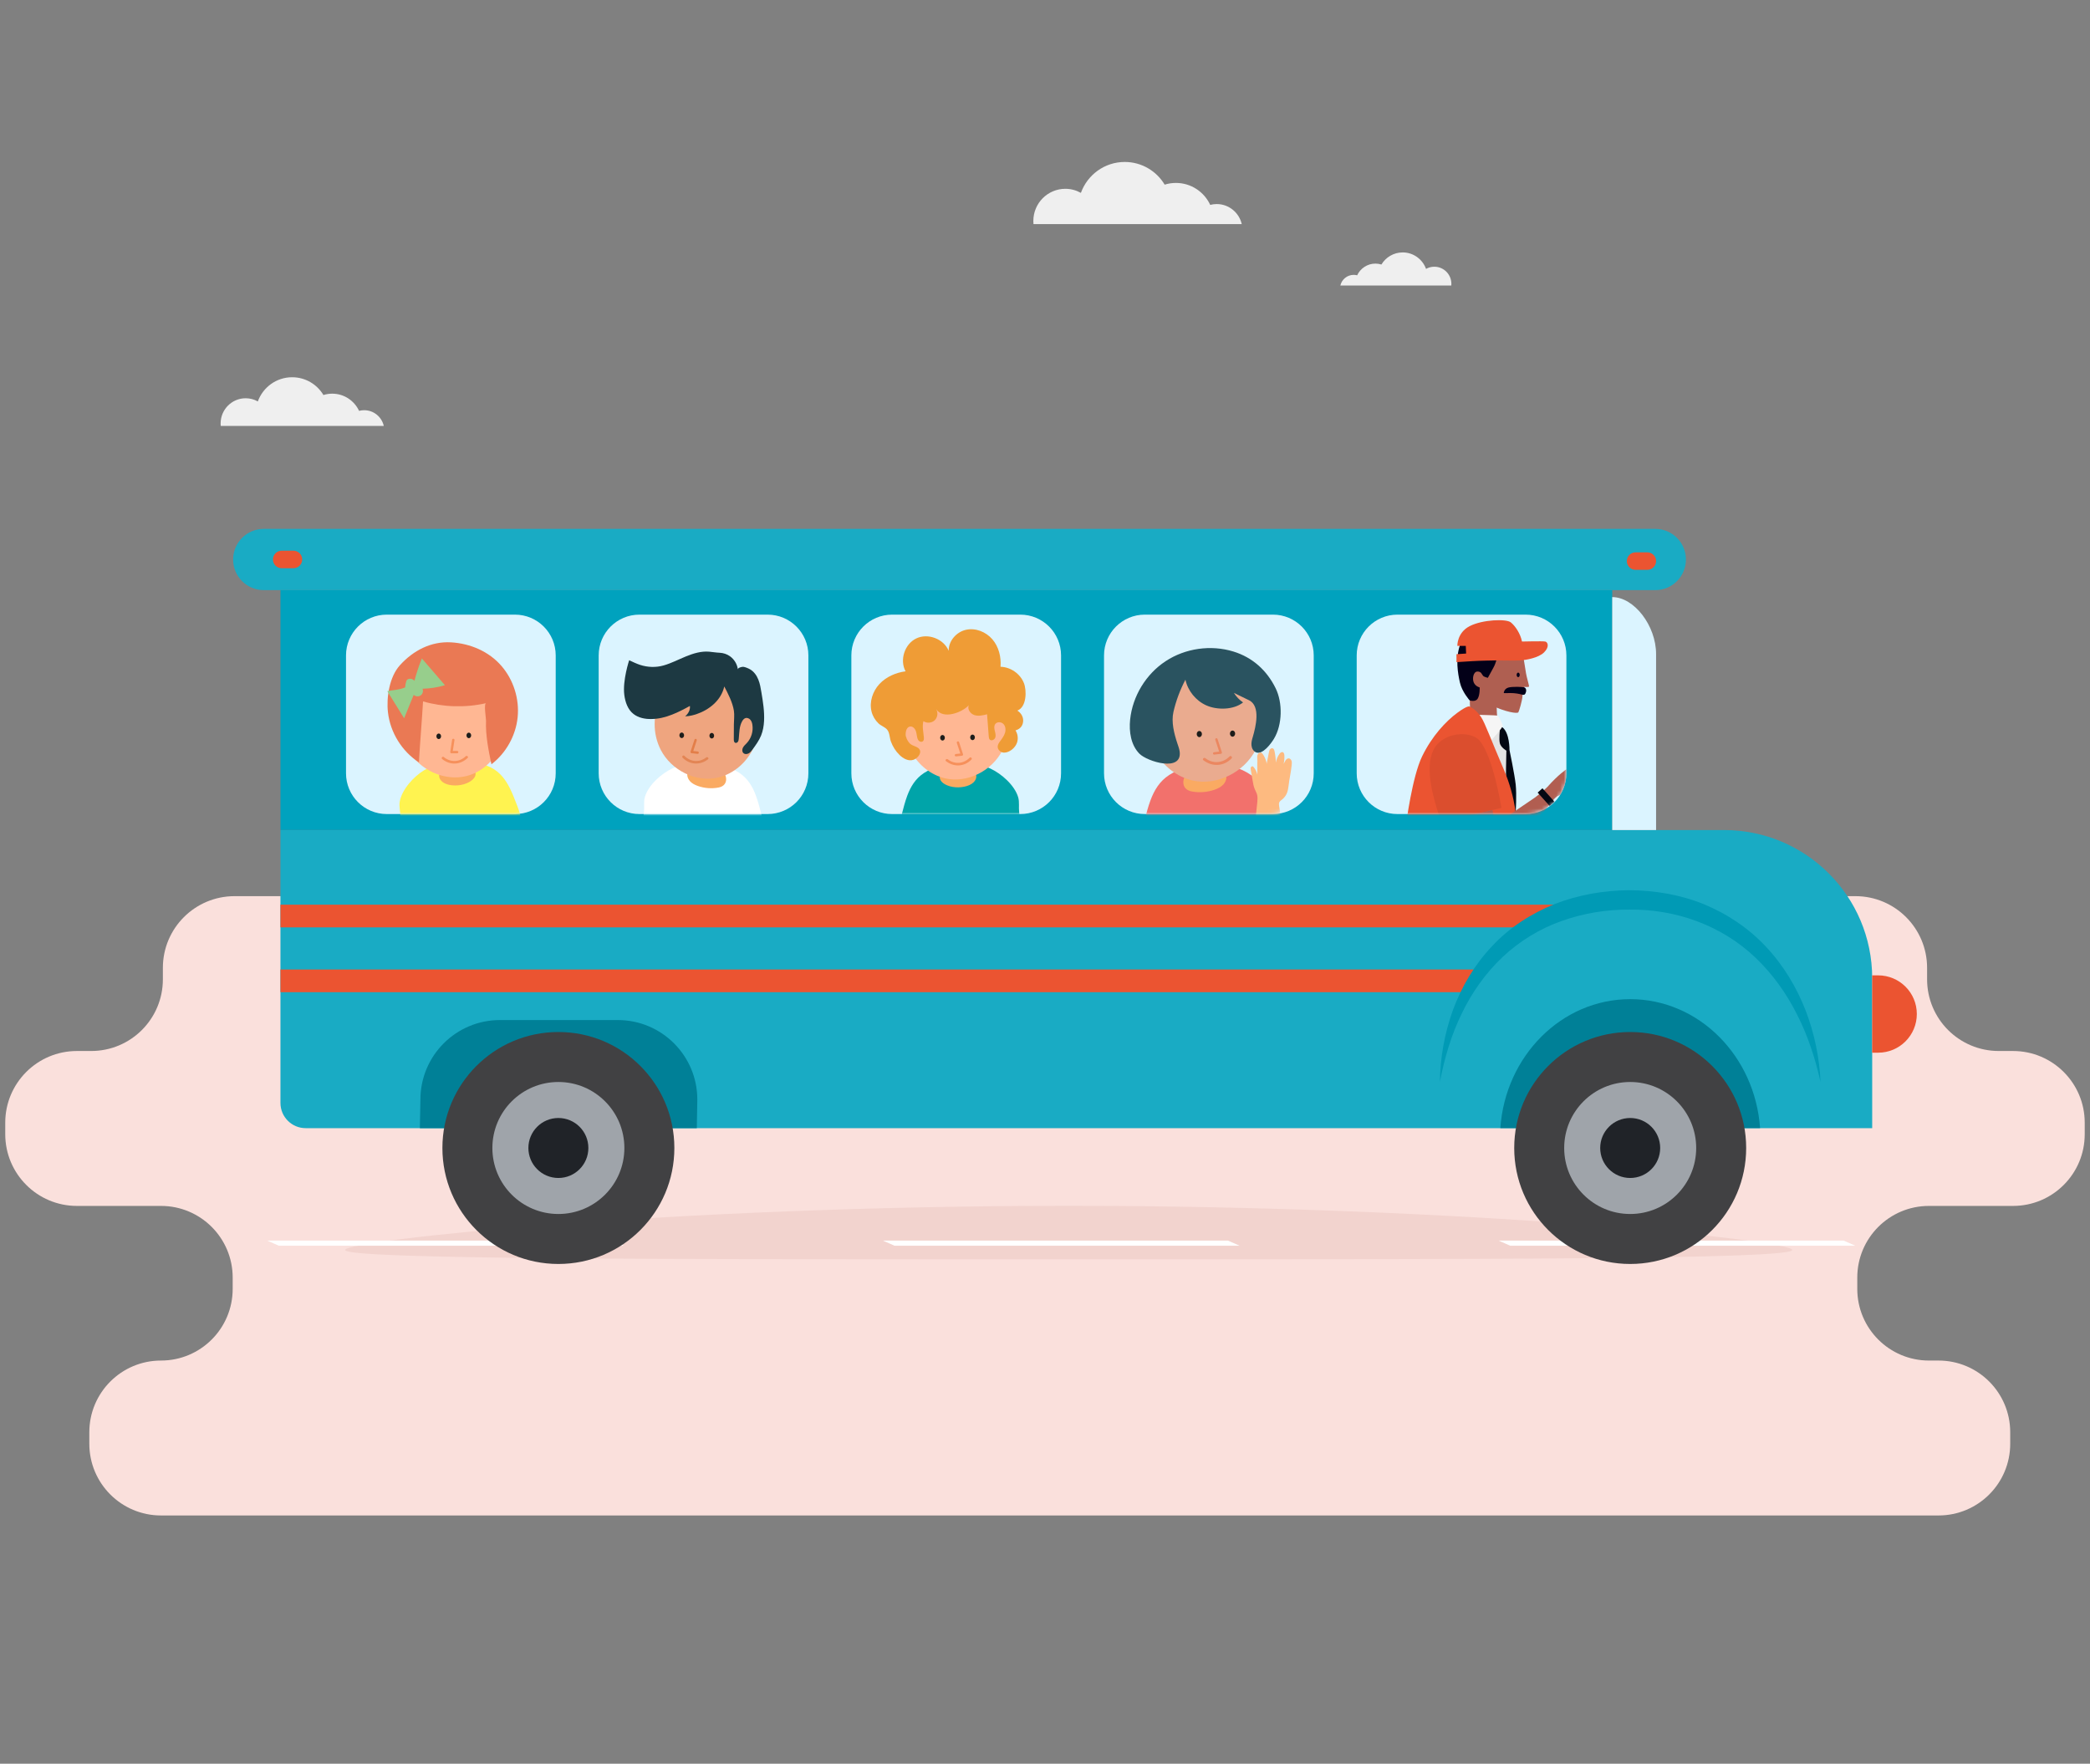 <?xml version="1.0" encoding="UTF-8"?>
<svg xmlns="http://www.w3.org/2000/svg" width="570" height="481" viewBox="0 0 570 481" fill="none">
  <rect x="0" y="0" width="570" height="481" fill="#808080" stroke="none"/>
  <path d="M20.98 328.88H43.91C54.71 328.88 63.46 337.63 63.46 348.43V351.5C63.46 362.3 54.71 371.05 43.91 371.05C33.11 371.05 24.36 379.8 24.36 390.6V393.75C24.36 404.55 33.11 413.3 43.91 413.3H528.69C539.49 413.3 548.24 404.55 548.24 393.75V390.6C548.24 379.8 539.49 371.05 528.69 371.05H526.08C515.28 371.05 506.53 362.3 506.53 351.5V348.43C506.53 337.63 515.28 328.88 526.08 328.88H549.01C559.81 328.88 568.56 320.13 568.56 309.33V306.18C568.56 295.38 559.81 286.63 549.01 286.63H545.12C534.32 286.63 525.57 277.88 525.57 267.08V263.95C525.57 253.15 516.82 244.4 506.02 244.4H63.97C53.17 244.4 44.42 253.15 44.42 263.95V267.08C44.42 277.88 35.67 286.63 24.87 286.63H20.98C10.18 286.63 1.43 295.38 1.43 306.18V309.33C1.44 320.13 10.19 328.88 20.98 328.88Z" fill="#FAE0DC"></path>
  <path d="M488.809 340.89C488.809 343.51 400.459 343.44 291.469 343.44C182.479 343.44 94.129 343.51 94.129 340.89C94.129 338.27 182.479 328.85 291.469 328.85C400.459 328.85 488.809 338.28 488.809 340.89Z" fill="#F2D3CE"></path>
  <path d="M170.141 339.73H76.041L72.891 338.34H166.991L170.141 339.73Z" fill="white"></path>
  <path d="M338.061 339.73H243.961L240.801 338.34H334.901L338.061 339.73Z" fill="white"></path>
  <path d="M505.969 339.73H411.869L408.719 338.34H502.819L505.969 339.73Z" fill="white"></path>
  <path d="M76.488 226.371H470.198C492.508 226.371 510.598 244.461 510.598 266.771V307.671H83.358C79.568 307.671 76.488 304.591 76.488 300.801V226.371Z" fill="#19ABC4"></path>
  <path d="M439.698 160.93H76.488V226.37H439.698V160.93Z" fill="#00A2BE"></path>
  <path d="M451.448 144.24H71.928C67.318 144.24 63.578 147.98 63.578 152.59C63.578 157.2 67.318 160.94 71.928 160.94H451.448C456.058 160.94 459.798 157.2 459.798 152.59C459.798 147.97 456.058 144.24 451.448 144.24Z" fill="#19ABC4"></path>
  <path d="M80.028 154.969H76.828C75.507 154.969 74.438 153.899 74.438 152.579C74.438 151.259 75.507 150.189 76.828 150.189H80.028C81.347 150.189 82.418 151.259 82.418 152.579C82.418 153.899 81.347 154.969 80.028 154.969Z" fill="#EB5431"></path>
  <path d="M449.27 155.411H446.07C444.75 155.411 443.68 154.341 443.68 153.021C443.68 151.701 444.75 150.631 446.07 150.631H449.27C450.59 150.631 451.66 151.701 451.66 153.021C451.66 154.341 450.59 155.411 449.27 155.411Z" fill="#EB5431"></path>
  <path d="M417.248 252.91H76.488V246.73H428.698L417.248 252.91Z" fill="#EB5431"></path>
  <path d="M400.068 270.59H76.488V264.41H403.808L400.068 270.59Z" fill="#EB5431"></path>
  <path d="M409.18 307.67C410.55 288 425.89 272.49 444.6 272.49C463.31 272.49 478.65 287.99 480.02 307.67H409.18Z" fill="#008097"></path>
  <path d="M392.699 295.089C392.779 288.459 393.969 281.779 396.269 275.419C398.619 269.089 402.149 263.069 406.919 258.059C411.609 252.979 417.609 249.129 424.039 246.539C430.509 243.999 437.459 242.839 444.329 242.779C451.219 242.819 458.189 243.969 464.649 246.579C471.069 249.229 476.979 253.179 481.669 258.239C486.399 263.259 489.949 269.229 492.419 275.509C494.839 281.819 496.219 288.449 496.509 295.079C495.059 288.609 493.019 282.339 490.049 276.569C487.139 270.789 483.329 265.519 478.739 261.149C469.529 252.359 456.989 247.899 444.359 248.069C438.019 248.029 431.719 249.079 425.819 251.209C419.899 253.299 414.449 256.649 409.829 260.969C405.229 265.309 401.459 270.589 398.659 276.419C395.799 282.239 393.939 288.569 392.699 295.089Z" fill="#009AB5"></path>
  <path d="M444.599 344.711C462.068 344.711 476.229 330.55 476.229 313.081C476.229 295.612 462.068 281.451 444.599 281.451C427.13 281.451 412.969 295.612 412.969 313.081C412.969 330.55 427.13 344.711 444.599 344.711Z" fill="#414143"></path>
  <path d="M444.598 331.082C454.539 331.082 462.598 323.023 462.598 313.082C462.598 303.141 454.539 295.082 444.598 295.082C434.657 295.082 426.598 303.141 426.598 313.082C426.598 323.023 434.657 331.082 444.598 331.082Z" fill="#9FA4AA"></path>
  <path d="M444.598 321.26C449.116 321.26 452.778 317.598 452.778 313.08C452.778 308.563 449.116 304.9 444.598 304.9C440.08 304.9 436.418 308.563 436.418 313.08C436.418 317.598 440.08 321.26 444.598 321.26Z" fill="#202328"></path>
  <path d="M114.658 299.879C114.658 287.899 124.368 278.189 136.348 278.189H168.488C180.468 278.189 190.178 287.899 190.178 299.879L190.038 307.679H114.508L114.658 299.879Z" fill="#008097"></path>
  <path d="M152.286 344.711C169.755 344.711 183.916 330.55 183.916 313.081C183.916 295.612 169.755 281.451 152.286 281.451C134.817 281.451 120.656 295.612 120.656 313.081C120.656 330.55 134.817 344.711 152.286 344.711Z" fill="#414143"></path>
  <path d="M152.285 331.082C162.226 331.082 170.285 323.023 170.285 313.082C170.285 303.141 162.226 295.082 152.285 295.082C142.344 295.082 134.285 303.141 134.285 313.082C134.285 323.023 142.344 331.082 152.285 331.082Z" fill="#9FA4AA"></path>
  <path d="M152.285 321.26C156.803 321.26 160.465 317.598 160.465 313.08C160.465 308.563 156.803 304.9 152.285 304.9C147.768 304.9 144.105 308.563 144.105 313.08C144.105 317.598 147.768 321.26 152.285 321.26Z" fill="#202328"></path>
  <path d="M140.437 222.011H105.487C99.347 222.011 94.367 217.031 94.367 210.891V178.741C94.367 172.601 99.347 167.621 105.487 167.621H140.437C146.577 167.621 151.557 172.601 151.557 178.741V210.891C151.567 217.031 146.587 222.011 140.437 222.011Z" fill="#DBF4FF"></path>
  <path d="M209.347 222.011H174.397C168.257 222.011 163.277 217.031 163.277 210.891V178.741C163.277 172.601 168.257 167.621 174.397 167.621H209.347C215.487 167.621 220.467 172.601 220.467 178.741V210.891C220.477 217.031 215.497 222.011 209.347 222.011Z" fill="#DBF4FF"></path>
  <path d="M278.258 222.011H243.307C237.167 222.011 232.188 217.031 232.188 210.891V178.741C232.188 172.601 237.167 167.621 243.307 167.621H278.258C284.398 167.621 289.378 172.601 289.378 178.741V210.891C289.388 217.031 284.408 222.011 278.258 222.011Z" fill="#DBF4FF"></path>
  <path d="M347.168 222.011H312.218C306.078 222.011 301.098 217.031 301.098 210.891V178.741C301.098 172.601 306.078 167.621 312.218 167.621H347.168C353.308 167.621 358.288 172.601 358.288 178.741V210.891C358.298 217.031 353.318 222.011 347.168 222.011Z" fill="#DBF4FF"></path>
  <path d="M416.078 222.011H381.128C374.988 222.011 370.008 217.031 370.008 210.891V178.741C370.008 172.601 374.988 167.621 381.128 167.621H416.078C422.218 167.621 427.198 172.601 427.198 178.741V210.891C427.208 217.031 422.228 222.011 416.078 222.011Z" fill="#DBF4FF"></path>
  <path d="M451.659 226.37V178.38C451.659 170.65 445.679 162.84 439.699 162.84V226.37H451.659Z" fill="#DBF4FF"></path>
  <path d="M512.23 287.09H510.59V266H512.23C518.05 266 522.77 270.72 522.77 276.54C522.77 282.37 518.05 287.09 512.23 287.09Z" fill="#EB5431"></path>
  <mask id="mask0_2423_28659" style="mask-type:luminance" maskUnits="userSpaceOnUse" x="97" y="166" width="52" height="57">
    <path d="M148.427 174.841V213.981C148.427 218.421 144.827 222.011 140.397 222.011H97.797V166.811H140.397C144.837 166.811 148.427 170.401 148.427 174.841Z" fill="white"></path>
  </mask>
  <g mask="url(#mask0_2423_28659)">
    <path d="M139.054 214.961C137.874 212.601 136.324 210.521 133.784 209.251C130.964 207.841 127.714 207.501 124.564 207.661C121.464 207.811 118.324 208.441 115.674 210.051C112.854 211.751 109.624 215.261 109.014 218.621C108.774 219.941 109.204 221.351 109.194 222.681C109.184 224.831 109.004 226.951 110.154 228.891C111.534 231.231 114.004 232.401 117.514 231.561C121.804 230.531 126.394 230.371 130.824 229.951C135.924 229.471 141.004 229.921 141.984 225.241C142.364 223.411 141.774 221.611 141.114 219.881C140.464 218.221 139.844 216.531 139.054 214.961Z" fill="#FFF350"></path>
    <path d="M127.275 213.612C125.375 214.422 122.745 214.412 121.185 213.582C119.615 212.742 119.285 211.152 120.455 209.932C121.615 208.712 124.175 208.012 126.225 208.362C130.095 209.032 131.165 211.952 127.275 213.612Z" fill="#FAAA62"></path>
    <path d="M111.945 205.451C115.365 210.671 122.415 213.391 128.305 211.321C131.985 210.031 134.995 207.061 136.545 203.481C141.155 192.841 131.745 181.231 120.655 182.921C110.245 184.501 106.495 197.131 111.945 205.451Z" fill="#FFB793"></path>
    <path d="M115.124 195.181C115.264 193.261 115.364 191.761 115.374 191.291C120.944 192.881 126.924 193.051 132.574 191.771C131.884 191.931 132.574 195.981 132.554 196.541C132.384 200.421 133.234 204.661 134.024 208.441C138.014 205.381 140.664 200.631 141.174 195.631C141.684 190.631 140.064 185.441 136.774 181.631C133.324 177.631 128.234 175.491 123.014 175.181C117.544 174.861 112.664 177.431 109.044 181.451C106.204 184.601 105.344 190.201 105.804 194.241C106.424 199.761 109.624 204.931 114.294 207.941C114.174 207.941 114.774 200.151 115.124 195.181Z" fill="#EA7954"></path>
    <path d="M121.033 206.462C122.843 207.952 125.283 207.902 126.993 206.262C127.313 205.952 127.863 206.392 127.543 206.702C125.573 208.612 122.733 208.762 120.593 207.012C120.243 206.722 120.683 206.172 121.033 206.462Z" fill="#F6905B"></path>
    <path d="M113.015 185.7C113.565 183.62 114.245 181.57 115.055 179.57C117.155 182 119.255 184.44 121.345 186.87C119.365 187.46 117.305 187.78 115.235 187.83C115.515 188.46 115.285 189.27 114.715 189.66C114.155 190.05 113.315 189.98 112.825 189.5C111.955 191.63 111.085 193.76 110.215 195.89C108.685 193.42 107.155 190.96 105.625 188.49C107.355 188.15 108.855 188.16 110.495 187.47C110.475 187.48 110.645 185.63 111.085 185.33C111.655 184.93 112.635 185.09 113.015 185.7Z" fill="#97CE8C"></path>
  </g>
  <path d="M127.859 201.321C128.212 201.321 128.499 200.981 128.499 200.561C128.499 200.141 128.212 199.801 127.859 199.801C127.505 199.801 127.219 200.141 127.219 200.561C127.219 200.981 127.505 201.321 127.859 201.321Z" fill="#1D1D1B"></path>
  <path d="M123.627 201.791C123.627 201.791 123.147 204.831 123.117 205.111H124.677" stroke="#F6905B" stroke-width="0.65" stroke-miterlimit="10" stroke-linecap="round" stroke-linejoin="round"></path>
  <path d="M119.656 201.561C120.009 201.561 120.296 201.221 120.296 200.801C120.296 200.381 120.009 200.041 119.656 200.041C119.302 200.041 119.016 200.381 119.016 200.801C119.016 201.221 119.302 201.561 119.656 201.561Z" fill="#1D1D1B"></path>
  <mask id="mask1_2423_28659" style="mask-type:luminance" maskUnits="userSpaceOnUse" x="168" y="166" width="47" height="57">
    <path d="M214.779 174.841V213.981C214.779 218.421 211.169 222.011 206.739 222.011H177.009C172.569 222.011 168.969 218.411 168.969 213.981V174.841C168.969 170.401 172.579 166.811 177.009 166.811H206.739C211.179 166.811 214.779 170.401 214.779 174.841Z" fill="white"></path>
  </mask>
  <g mask="url(#mask1_2423_28659)">
    <path d="M206.139 216.931C205.219 214.461 203.899 212.231 201.509 210.691C198.859 208.981 195.659 208.301 192.509 208.121C189.409 207.941 186.219 208.231 183.409 209.541C180.429 210.931 176.839 214.071 175.879 217.351C175.499 218.631 175.779 220.081 175.619 221.411C175.379 223.551 174.979 225.641 175.909 227.691C177.029 230.171 179.359 231.591 182.939 231.131C187.319 230.561 191.899 230.891 196.339 230.951C201.469 231.021 206.469 232.001 207.939 227.461C208.519 225.681 208.119 223.831 207.639 222.041C207.189 220.321 206.749 218.571 206.139 216.931Z" fill="white"></path>
    <path d="M190.911 208.591C190.181 208.661 189.451 208.801 188.811 209.161C188.171 209.511 187.641 210.101 187.481 210.811C187.301 211.621 187.651 212.491 188.221 213.101C188.801 213.711 189.571 214.081 190.361 214.361C192.141 214.981 194.091 215.131 195.941 214.781C198.531 214.301 198.531 211.781 196.981 210.041C195.641 208.511 192.781 208.411 190.911 208.591Z" fill="#FAAA62"></path>
    <path d="M180.2 204.492C183.04 210.032 189.76 213.472 195.84 212.052C199.64 211.162 202.94 208.542 204.87 205.162C210.59 195.112 202.48 182.612 191.27 183.102C180.75 183.552 175.67 195.662 180.2 204.492Z" fill="#EFA57F"></path>
    <path d="M183.31 194.881C184.98 194.231 186.59 193.391 188.15 192.521C188.38 194.221 186.84 195.361 186.84 195.361C188.12 195.341 189.52 194.911 189.9 194.781C193.42 193.601 196.69 190.991 197.53 187.211C198.57 189.191 199.8 191.581 200.15 193.811C200.34 195.001 200.16 196.351 200.15 197.561C200.14 198.921 200.14 200.291 200.13 201.651C200.13 201.991 200.17 202.401 200.47 202.561C200.73 202.691 201.07 202.551 201.24 202.311C201.41 202.071 201.45 201.771 201.48 201.471C201.65 199.831 201.59 198.091 202.42 196.671C202.63 196.311 202.91 195.971 203.3 195.841C203.78 195.691 204.32 195.921 204.65 196.301C204.98 196.681 205.13 197.191 205.2 197.691C205.47 199.451 204.9 201.331 203.69 202.631C203.33 203.021 202.91 203.371 202.65 203.841C202.39 204.311 202.34 204.951 202.71 205.341C203.07 205.731 203.72 205.711 204.18 205.461C204.64 205.211 204.97 204.761 205.28 204.341C206.15 203.151 207.02 201.951 207.57 200.591C208.08 199.331 208.31 197.961 208.38 196.601C208.51 194.001 208.09 191.401 207.66 188.831C207.46 187.641 207.27 186.441 206.81 185.321C206.36 184.201 205.63 183.161 204.58 182.551C204.1 182.271 203.28 181.921 202.72 181.851C202.42 181.811 201.18 182.091 201.24 182.561C201.05 181.131 200.25 179.801 199.08 178.971C198.27 178.391 197.28 178.071 196.29 178.021C195.3 177.981 194.44 177.821 193.45 177.731C191.27 177.531 189.1 178.191 187.07 179.021C185.04 179.851 183.09 180.881 180.98 181.481C178.87 182.081 176.63 182.001 174.55 181.321C173.77 181.071 172.43 180.471 171.59 180.061C171.59 180.061 169.77 185.531 170.26 189.481C170.51 191.471 171.21 193.521 172.8 194.741C174.16 195.781 175.94 196.131 177.64 196.091C179.61 196.081 181.49 195.601 183.31 194.881Z" fill="#1D3942"></path>
    <path d="M186.661 206.141C188.301 207.811 190.741 208.021 192.601 206.571C192.951 206.301 193.461 206.791 193.101 207.071C190.931 208.751 188.091 208.601 186.161 206.641C185.851 206.311 186.341 205.811 186.661 206.141Z" fill="#E38554"></path>
  </g>
  <path d="M194.12 201.401C194.474 201.401 194.76 201.061 194.76 200.641C194.76 200.221 194.474 199.881 194.12 199.881C193.767 199.881 193.48 200.221 193.48 200.641C193.48 201.061 193.767 201.401 194.12 201.401Z" fill="#1D1D1B"></path>
  <path d="M185.929 201.291C186.283 201.291 186.569 200.951 186.569 200.531C186.569 200.112 186.283 199.771 185.929 199.771C185.576 199.771 185.289 200.112 185.289 200.531C185.289 200.951 185.576 201.291 185.929 201.291Z" fill="#1D1D1B"></path>
  <path d="M189.711 201.82L188.641 205.09L190.261 205.27" stroke="#E37E49" stroke-width="0.65" stroke-miterlimit="10" stroke-linecap="round" stroke-linejoin="round"></path>
  <mask id="mask2_2423_28659" style="mask-type:luminance" maskUnits="userSpaceOnUse" x="236" y="166" width="46" height="57">
    <path d="M281.82 174.841V218.901C281.82 220.621 280.43 222.011 278.71 222.011H244.05C239.61 222.011 236.02 218.411 236.02 213.981V174.841C236.02 170.401 239.62 166.811 244.05 166.811H273.79C278.22 166.811 281.82 170.401 281.82 174.841Z" fill="white"></path>
  </mask>
  <g mask="url(#mask2_2423_28659)">
    <path d="M247.427 217.02C248.347 214.55 249.667 212.32 252.057 210.78C254.707 209.07 257.907 208.39 261.057 208.21C264.157 208.03 267.347 208.32 270.157 209.63C273.137 211.02 276.727 214.16 277.687 217.44C278.067 218.72 277.787 220.17 277.947 221.5C278.187 223.64 278.587 225.73 277.657 227.78C276.537 230.26 274.207 231.68 270.627 231.22C266.247 230.65 261.667 230.98 257.227 231.04C252.097 231.11 247.097 232.09 245.627 227.55C245.047 225.77 245.447 223.92 245.927 222.13C246.377 220.42 246.817 218.67 247.427 217.02Z" fill="#00A4A9"></path>
    <path d="M258.998 214.421C260.968 215.021 263.588 214.731 265.058 213.731C266.528 212.731 266.688 211.111 265.398 210.021C264.108 208.931 261.488 208.511 259.498 209.081C255.708 210.171 254.948 213.191 258.998 214.421Z" fill="#FAAA62"></path>
    <path d="M273.369 204.671C270.529 210.231 263.809 213.681 257.729 212.261C253.929 211.371 250.629 208.731 248.699 205.341C242.979 195.251 251.089 182.711 262.299 183.201C272.819 183.661 277.899 195.821 273.369 204.671Z" fill="#FFB793"></path>
    <path d="M269.198 194.801C268.068 195.091 266.868 195.371 265.758 195.021C264.648 194.671 263.748 193.401 264.208 192.341C262.468 194.271 257.188 196.361 255.298 193.371C255.888 194.311 255.728 195.661 254.918 196.431C254.118 197.201 252.758 197.311 251.848 196.681C251.448 198.061 251.838 199.641 251.958 201.041C251.988 201.441 251.998 201.901 251.698 202.161C251.398 202.411 250.918 202.331 250.628 202.061C250.338 201.801 250.208 201.401 250.128 201.021C249.988 200.381 249.948 199.711 249.678 199.121C249.398 198.531 248.788 198.021 248.148 198.151C247.468 198.281 247.098 199.051 247.028 199.741C246.918 200.871 247.388 202.021 248.198 202.811C248.938 203.531 250.498 203.591 250.878 204.571C251.308 205.661 250.038 206.901 249.128 207.211C247.728 207.681 246.308 206.851 245.328 205.901C244.268 204.871 243.468 203.591 242.968 202.211C242.598 201.191 242.658 199.871 241.968 199.011C241.378 198.281 240.258 197.941 239.578 197.281C238.668 196.401 237.988 195.271 237.688 194.041C237.048 191.421 237.998 188.541 239.828 186.561C241.668 184.581 244.288 183.441 246.968 183.081C245.298 179.981 246.728 175.611 249.918 174.101C253.098 172.591 257.388 174.241 258.738 177.491C258.668 174.811 260.828 172.351 263.438 171.761C266.048 171.171 268.888 172.311 270.638 174.341C272.388 176.371 273.088 179.171 272.868 181.841C275.608 181.911 278.218 183.721 279.238 186.261C280.048 188.271 280.018 192.851 277.458 193.791C278.468 194.421 279.148 195.531 279.038 196.751C278.928 198.041 278.138 198.861 276.958 199.191C277.598 200.191 277.748 201.481 277.348 202.601C276.858 203.961 275.318 205.281 273.798 205.261C272.908 205.251 272.048 204.461 272.098 203.561C272.128 203.011 272.468 202.531 272.798 202.091C273.308 201.401 273.838 200.691 274.088 199.871C274.338 199.051 274.258 198.071 273.668 197.451C273.078 196.831 271.908 196.781 271.418 197.481C271.058 198.001 271.158 198.701 271.308 199.321C271.458 199.931 271.648 200.591 271.428 201.181C271.208 201.771 270.358 202.151 269.928 201.681C269.718 201.461 269.688 201.131 269.658 200.821C269.518 198.801 269.358 196.801 269.198 194.801Z" fill="#EF9C36"></path>
    <path d="M264.438 206.652C262.798 208.322 260.358 208.542 258.498 207.082C258.148 206.812 257.638 207.302 257.998 207.582C260.168 209.262 263.008 209.122 264.938 207.152C265.258 206.832 264.758 206.332 264.438 206.652Z" fill="#F6905B"></path>
  </g>
  <path d="M265.238 201.85C265.591 201.85 265.878 201.51 265.878 201.09C265.878 200.67 265.591 200.33 265.238 200.33C264.884 200.33 264.598 200.67 264.598 201.09C264.598 201.51 264.884 201.85 265.238 201.85Z" fill="#1D1D1B"></path>
  <path d="M257.05 201.961C257.404 201.961 257.69 201.621 257.69 201.201C257.69 200.782 257.404 200.441 257.05 200.441C256.697 200.441 256.41 200.782 256.41 201.201C256.41 201.621 256.697 201.961 257.05 201.961Z" fill="#1D1D1B"></path>
  <path d="M261.261 202.51L262.331 205.78L260.711 205.96" stroke="#F6905B" stroke-width="0.65" stroke-miterlimit="10" stroke-linecap="round" stroke-linejoin="round"></path>
  <mask id="mask3_2423_28659" style="mask-type:luminance" maskUnits="userSpaceOnUse" x="304" y="160" width="52" height="63">
    <path d="M355.039 169.82V213.12C355.039 218.03 351.059 222.01 346.149 222.01H313.249C308.339 222.01 304.359 218.03 304.359 213.12V169.82C304.359 164.91 308.339 160.93 313.249 160.93H346.149C351.059 160.93 355.039 164.91 355.039 169.82Z" fill="white"></path>
  </mask>
  <g mask="url(#mask3_2423_28659)">
    <path d="M313.776 218.239C314.796 215.509 316.256 213.039 318.906 211.329C321.846 209.439 325.376 208.689 328.866 208.489C332.296 208.289 335.826 208.609 338.936 210.069C342.236 211.609 346.206 215.079 347.276 218.709C347.696 220.129 347.396 221.729 347.556 223.199C347.826 225.569 348.266 227.879 347.236 230.149C345.996 232.889 343.416 234.469 339.456 233.949C334.616 233.319 329.546 233.689 324.626 233.749C318.956 233.819 313.416 234.919 311.786 229.889C311.146 227.919 311.586 225.869 312.116 223.889C312.606 221.989 313.096 220.059 313.776 218.239Z" fill="#F2716C"></path>
    <path d="M330.626 209.01C331.426 209.09 332.236 209.25 332.946 209.64C333.646 210.03 334.246 210.68 334.416 211.46C334.616 212.36 334.236 213.32 333.596 213.99C332.956 214.66 332.096 215.08 331.226 215.38C329.256 216.06 327.106 216.23 325.046 215.85C322.176 215.32 322.186 212.53 323.896 210.6C325.386 208.93 328.556 208.81 330.626 209.01Z" fill="#FAAA62"></path>
    <path d="M342.467 204.469C339.317 210.599 331.887 214.399 325.167 212.839C320.967 211.859 317.307 208.949 315.177 205.209C308.847 194.089 317.827 180.249 330.227 180.799C341.867 181.299 347.487 194.709 342.467 204.469Z" fill="#EAAB8F"></path>
    <path d="M340.228 190.77C338.998 190.17 337.758 189.57 336.528 188.97C337.168 190 338.018 190.89 339.018 191.57C336.408 193.65 331.888 193.68 328.968 192.36C326.128 191.08 323.958 188.4 323.298 185.37C321.838 188.14 320.728 191.11 320.028 194.16C319.398 196.92 320.218 200.08 321.098 202.74C321.338 203.47 321.628 204.2 321.728 204.97C322.458 210.66 312.848 207.69 310.748 205.55C308.418 203.17 307.878 199.54 308.218 196.24C308.878 189.86 312.528 183.85 317.898 180.32C323.268 176.78 330.248 175.79 336.398 177.69C341.618 179.3 345.508 182.84 347.898 187.69C349.848 191.65 349.758 197.64 347.448 201.47C346.708 202.7 344.358 205.97 342.518 205.17C341.788 204.85 341.378 204.04 341.308 203.25C341.238 202.46 341.458 201.68 341.688 200.91C342.468 198.25 343.878 192.55 340.638 190.97C340.498 190.9 340.358 190.83 340.228 190.77Z" fill="#2A5360"></path>
    <path d="M335.326 206.299C333.506 208.149 330.816 208.379 328.746 206.779C328.356 206.479 327.796 207.019 328.196 207.329C330.596 209.189 333.736 209.029 335.876 206.849C336.226 206.489 335.676 205.939 335.326 206.299Z" fill="#EB8760"></path>
    <path d="M342.736 228.809C341.976 225.569 342.596 222.059 342.896 218.799C342.956 218.079 343.026 217.339 342.826 216.649C342.686 216.169 342.426 215.739 342.236 215.289C341.896 214.499 341.746 213.639 341.606 212.779C341.446 211.839 341.286 210.899 341.126 209.969C341.086 209.759 341.056 209.549 341.116 209.349C341.176 209.149 341.366 208.969 341.576 208.989C341.746 209.009 341.876 209.149 341.986 209.289C342.426 209.869 342.756 210.539 342.926 211.259C342.946 210.049 342.856 208.819 342.926 207.619C342.956 207.009 342.736 206.329 343.016 205.759C343.196 205.389 343.646 205.129 344.016 205.299C344.606 205.579 345.546 207.769 345.426 208.379C345.636 207.319 345.856 206.249 346.066 205.189C346.126 204.899 346.186 204.599 346.356 204.369C346.526 204.129 346.856 203.979 347.126 204.089C347.416 204.209 347.526 204.559 347.596 204.859C347.816 205.899 347.946 206.959 347.966 208.019C348.086 207.139 348.436 206.299 348.956 205.589C349.156 205.309 349.476 205.029 349.806 205.119C350.166 205.219 350.266 205.669 350.286 206.029C350.326 206.799 350.256 207.579 350.086 208.329C350.286 208.029 350.396 207.679 350.596 207.379C350.796 207.079 351.096 206.809 351.456 206.819C351.816 206.829 352.116 207.139 352.236 207.489C352.356 207.839 352.326 208.209 352.286 208.569C352.106 210.499 351.636 212.399 351.426 214.319C351.256 215.829 350.906 217.059 349.626 218.069C349.356 218.279 349.056 218.479 348.916 218.779C348.756 219.109 348.806 219.499 348.856 219.859C349.076 221.399 349.406 222.859 349.356 224.409C349.306 226.199 349.416 228.089 348.626 229.699C347.836 231.309 345.686 232.429 344.206 231.429C343.336 230.869 342.966 229.809 342.736 228.809Z" fill="#FDBA80"></path>
  </g>
  <path d="M336.147 200.91C336.54 200.91 336.857 200.534 336.857 200.07C336.857 199.607 336.54 199.23 336.147 199.23C335.755 199.23 335.438 199.607 335.438 200.07C335.438 200.534 335.755 200.91 336.147 200.91Z" fill="#1D1D1B"></path>
  <path d="M327.089 201.03C327.481 201.03 327.799 200.654 327.799 200.19C327.799 199.726 327.481 199.35 327.089 199.35C326.697 199.35 326.379 199.726 326.379 200.19C326.379 200.654 326.697 201.03 327.089 201.03Z" fill="#1D1D1B"></path>
  <path d="M331.751 201.65L332.931 205.26L331.141 205.47" stroke="#EB8760" stroke-width="0.65" stroke-miterlimit="10" stroke-linecap="round" stroke-linejoin="round"></path>
  <mask id="mask4_2423_28659" style="mask-type:luminance" maskUnits="userSpaceOnUse" x="370" y="167" width="58" height="56">
    <path d="M416.078 222.011H381.128C374.988 222.011 370.008 217.031 370.008 210.891V178.741C370.008 172.601 374.988 167.621 381.128 167.621H416.078C422.218 167.621 427.198 172.601 427.198 178.741V210.891C427.208 217.031 422.228 222.011 416.078 222.011Z" fill="white"></path>
  </mask>
  <g mask="url(#mask4_2423_28659)">
    <path d="M415.207 177.651C415.207 177.651 416.087 182.851 416.197 183.671C416.317 184.491 417.027 186.891 417.017 187.181C417.007 187.491 415.687 187.321 415.687 187.321C415.687 187.321 415.237 188.871 415.207 189.931C415.177 190.981 414.327 193.851 414.097 194.261C413.867 194.671 410.647 194.261 406.377 192.181C402.107 190.101 401.177 187.241 400.937 183.791C400.707 180.341 400.467 176.831 403.097 175.661C405.737 174.491 414.277 174.551 415.207 177.651Z" fill="#AF5F51"></path>
    <path d="M414.049 184.672C414.281 184.672 414.469 184.394 414.469 184.052C414.469 183.709 414.281 183.432 414.049 183.432C413.817 183.432 413.629 183.709 413.629 184.052C413.629 184.394 413.817 184.672 414.049 184.672Z" fill="#030018"></path>
    <path d="M409.159 197.572C409.159 197.572 410.609 200.952 410.959 202.482C411.309 204.012 411.919 210.502 411.919 211.382C411.919 212.262 411.699 216.902 411.699 216.902L405.559 202.252L409.159 197.572Z" fill="#E3E3E3"></path>
    <path d="M408.236 191.651C408.236 191.651 408.066 194.151 408.456 196.301C408.846 198.451 400.996 195.251 400.996 195.251C400.996 195.251 400.746 188.981 400.806 187.711C400.866 186.431 408.266 189.641 408.236 191.651Z" fill="#AF5F51"></path>
    <path d="M410.119 188.931C410.119 188.931 410.209 187.881 411.319 187.531C412.429 187.181 415.229 187.331 415.659 187.441C416.089 187.551 416.339 188.071 416.179 188.691C416.019 189.321 415.809 189.571 415.249 189.471C414.689 189.361 414.279 189.171 412.859 189.041C411.439 188.911 410.069 189.181 410.119 188.931Z" fill="#030018"></path>
    <path d="M408.409 178.892C408.409 178.892 408.059 180.732 407.269 182.132C406.479 183.532 405.779 184.852 405.779 184.852C405.779 184.852 404.829 184.662 404.479 184.312C404.129 183.962 404.039 183.112 402.929 183.142C401.819 183.172 401.469 185.072 401.939 186.142C402.409 187.212 403.549 187.482 403.549 187.482C403.549 187.482 403.639 189.572 402.989 190.562C402.349 191.552 400.809 191.002 400.809 191.002C400.809 191.002 398.749 188.692 398.169 186.182C397.589 183.672 396.909 179.632 398.169 175.952C399.429 172.272 409.219 175.342 408.409 178.892Z" fill="#030018"></path>
    <path d="M415.077 174.961C415.077 174.961 420.767 174.811 421.437 174.961C422.107 175.111 422.667 176.361 421.117 177.911C419.567 179.461 416.057 179.991 414.837 180.101C413.617 180.211 407.797 180.101 407.797 180.101C407.797 180.101 409.187 175.571 415.077 174.961Z" fill="#EB5431"></path>
    <path d="M409.048 199.172C409.048 199.172 408.768 201.562 409.048 202.702C409.328 203.842 410.828 204.722 410.828 204.722C410.828 204.722 410.568 213.842 410.828 217.132C411.088 220.422 411.618 221.872 411.618 221.872L413.378 221.482C413.378 221.482 413.668 216.742 413.378 214.002C413.088 211.262 411.678 204.532 411.678 204.532C411.678 204.532 411.758 199.792 409.688 198.312C407.618 196.802 409.048 199.172 409.048 199.172Z" fill="#040813"></path>
    <path d="M403.496 194.951C403.496 194.951 408.136 195.071 408.466 195.161C408.796 195.251 409.716 197.481 409.856 197.881C409.986 198.271 406.676 201.961 406.676 201.961L403.936 197.401L403.496 194.951Z" fill="#F5F5F5"></path>
    <path d="M407.789 180.112C407.789 180.112 403.549 180.172 401.479 180.312C399.399 180.462 397.219 180.582 397.219 180.582V178.412L399.849 178.232L399.759 176.152H397.459C397.459 176.152 397.329 172.552 400.819 170.762C404.299 168.962 410.789 168.722 412.039 169.732C413.289 170.742 414.669 172.832 415.089 174.962C415.509 177.092 407.789 180.112 407.789 180.112Z" fill="#EB5431"></path>
    <path d="M400.798 192.691C400.798 192.691 400.408 192.231 397.448 194.401C394.318 196.701 390.528 200.751 387.838 206.301C385.148 211.851 383.508 224.601 383.508 224.601H413.618C413.618 224.601 413.618 217.961 410.108 209.811C406.598 201.651 405.008 197.181 403.958 195.601C402.908 194.021 401.768 193.141 400.798 192.691Z" fill="#EB5431"></path>
    <path d="M427.208 209.791C427.208 209.791 424.988 211.251 422.048 214.581C422.048 214.581 420.468 216.201 418.538 217.561C416.608 218.921 409.988 223.201 408.738 224.591H418.188C418.188 224.591 423.058 219.051 423.318 218.611C423.578 218.171 424.558 217.161 424.848 217.081C425.138 216.991 425.518 216.771 425.518 216.771C426.618 215.011 427.218 212.961 427.198 210.891V209.791H427.208Z" fill="#B15E51"></path>
    <path d="M420.671 214.981L419.359 216.154L422.639 219.822L423.951 218.649L420.671 214.981Z" fill="#040813"></path>
    <path d="M409.477 220.332C409.477 220.332 407.267 206.342 403.497 201.962C401.057 199.122 393.277 199.582 390.877 204.662C388.477 209.752 390.997 218.112 393.037 224.132L409.477 220.332Z" fill="#DB4E2E"></path>
    <path d="M407.787 224.602L407.017 220.902L395.617 223.532L396.057 224.602H407.787Z" fill="#B15E51"></path>
  </g>
  <path d="M104.668 116.151C104.108 113.701 101.928 111.871 99.318 111.871C98.838 111.871 98.378 111.931 97.928 112.051C96.638 109.281 93.848 107.361 90.608 107.361C89.768 107.361 88.958 107.491 88.208 107.731C86.468 104.821 83.298 102.881 79.678 102.881C75.368 102.881 71.708 105.631 70.318 109.481C69.338 108.931 68.198 108.611 66.998 108.611C63.228 108.611 60.168 111.691 60.168 115.491C60.168 115.721 60.178 115.941 60.198 116.161H104.668V116.151Z" fill="#EFEFEF"></path>
  <path d="M338.66 61.12C337.94 57.99 335.16 55.65 331.83 55.65C331.22 55.65 330.63 55.73 330.06 55.88C328.42 52.34 324.85 49.89 320.71 49.89C319.64 49.89 318.61 50.05 317.64 50.36C315.41 46.65 311.37 44.17 306.75 44.17C301.25 44.17 296.57 47.68 294.79 52.6C293.53 51.9 292.09 51.49 290.55 51.49C285.73 51.49 281.82 55.42 281.82 60.27C281.82 60.56 281.83 60.84 281.86 61.12H338.66Z" fill="#EFEFEF"></path>
  <path d="M365.551 77.87C365.931 76.2 367.421 74.96 369.191 74.96C369.521 74.96 369.831 75 370.131 75.08C371.011 73.2 372.911 71.89 375.111 71.89C375.681 71.89 376.231 71.98 376.751 72.14C377.941 70.16 380.091 68.84 382.551 68.84C385.481 68.84 387.971 70.71 388.921 73.33C389.591 72.95 390.361 72.74 391.181 72.74C393.751 72.74 395.831 74.83 395.831 77.42C395.831 77.57 395.821 77.72 395.811 77.87H365.551Z" fill="#EFEFEF"></path>
</svg>

